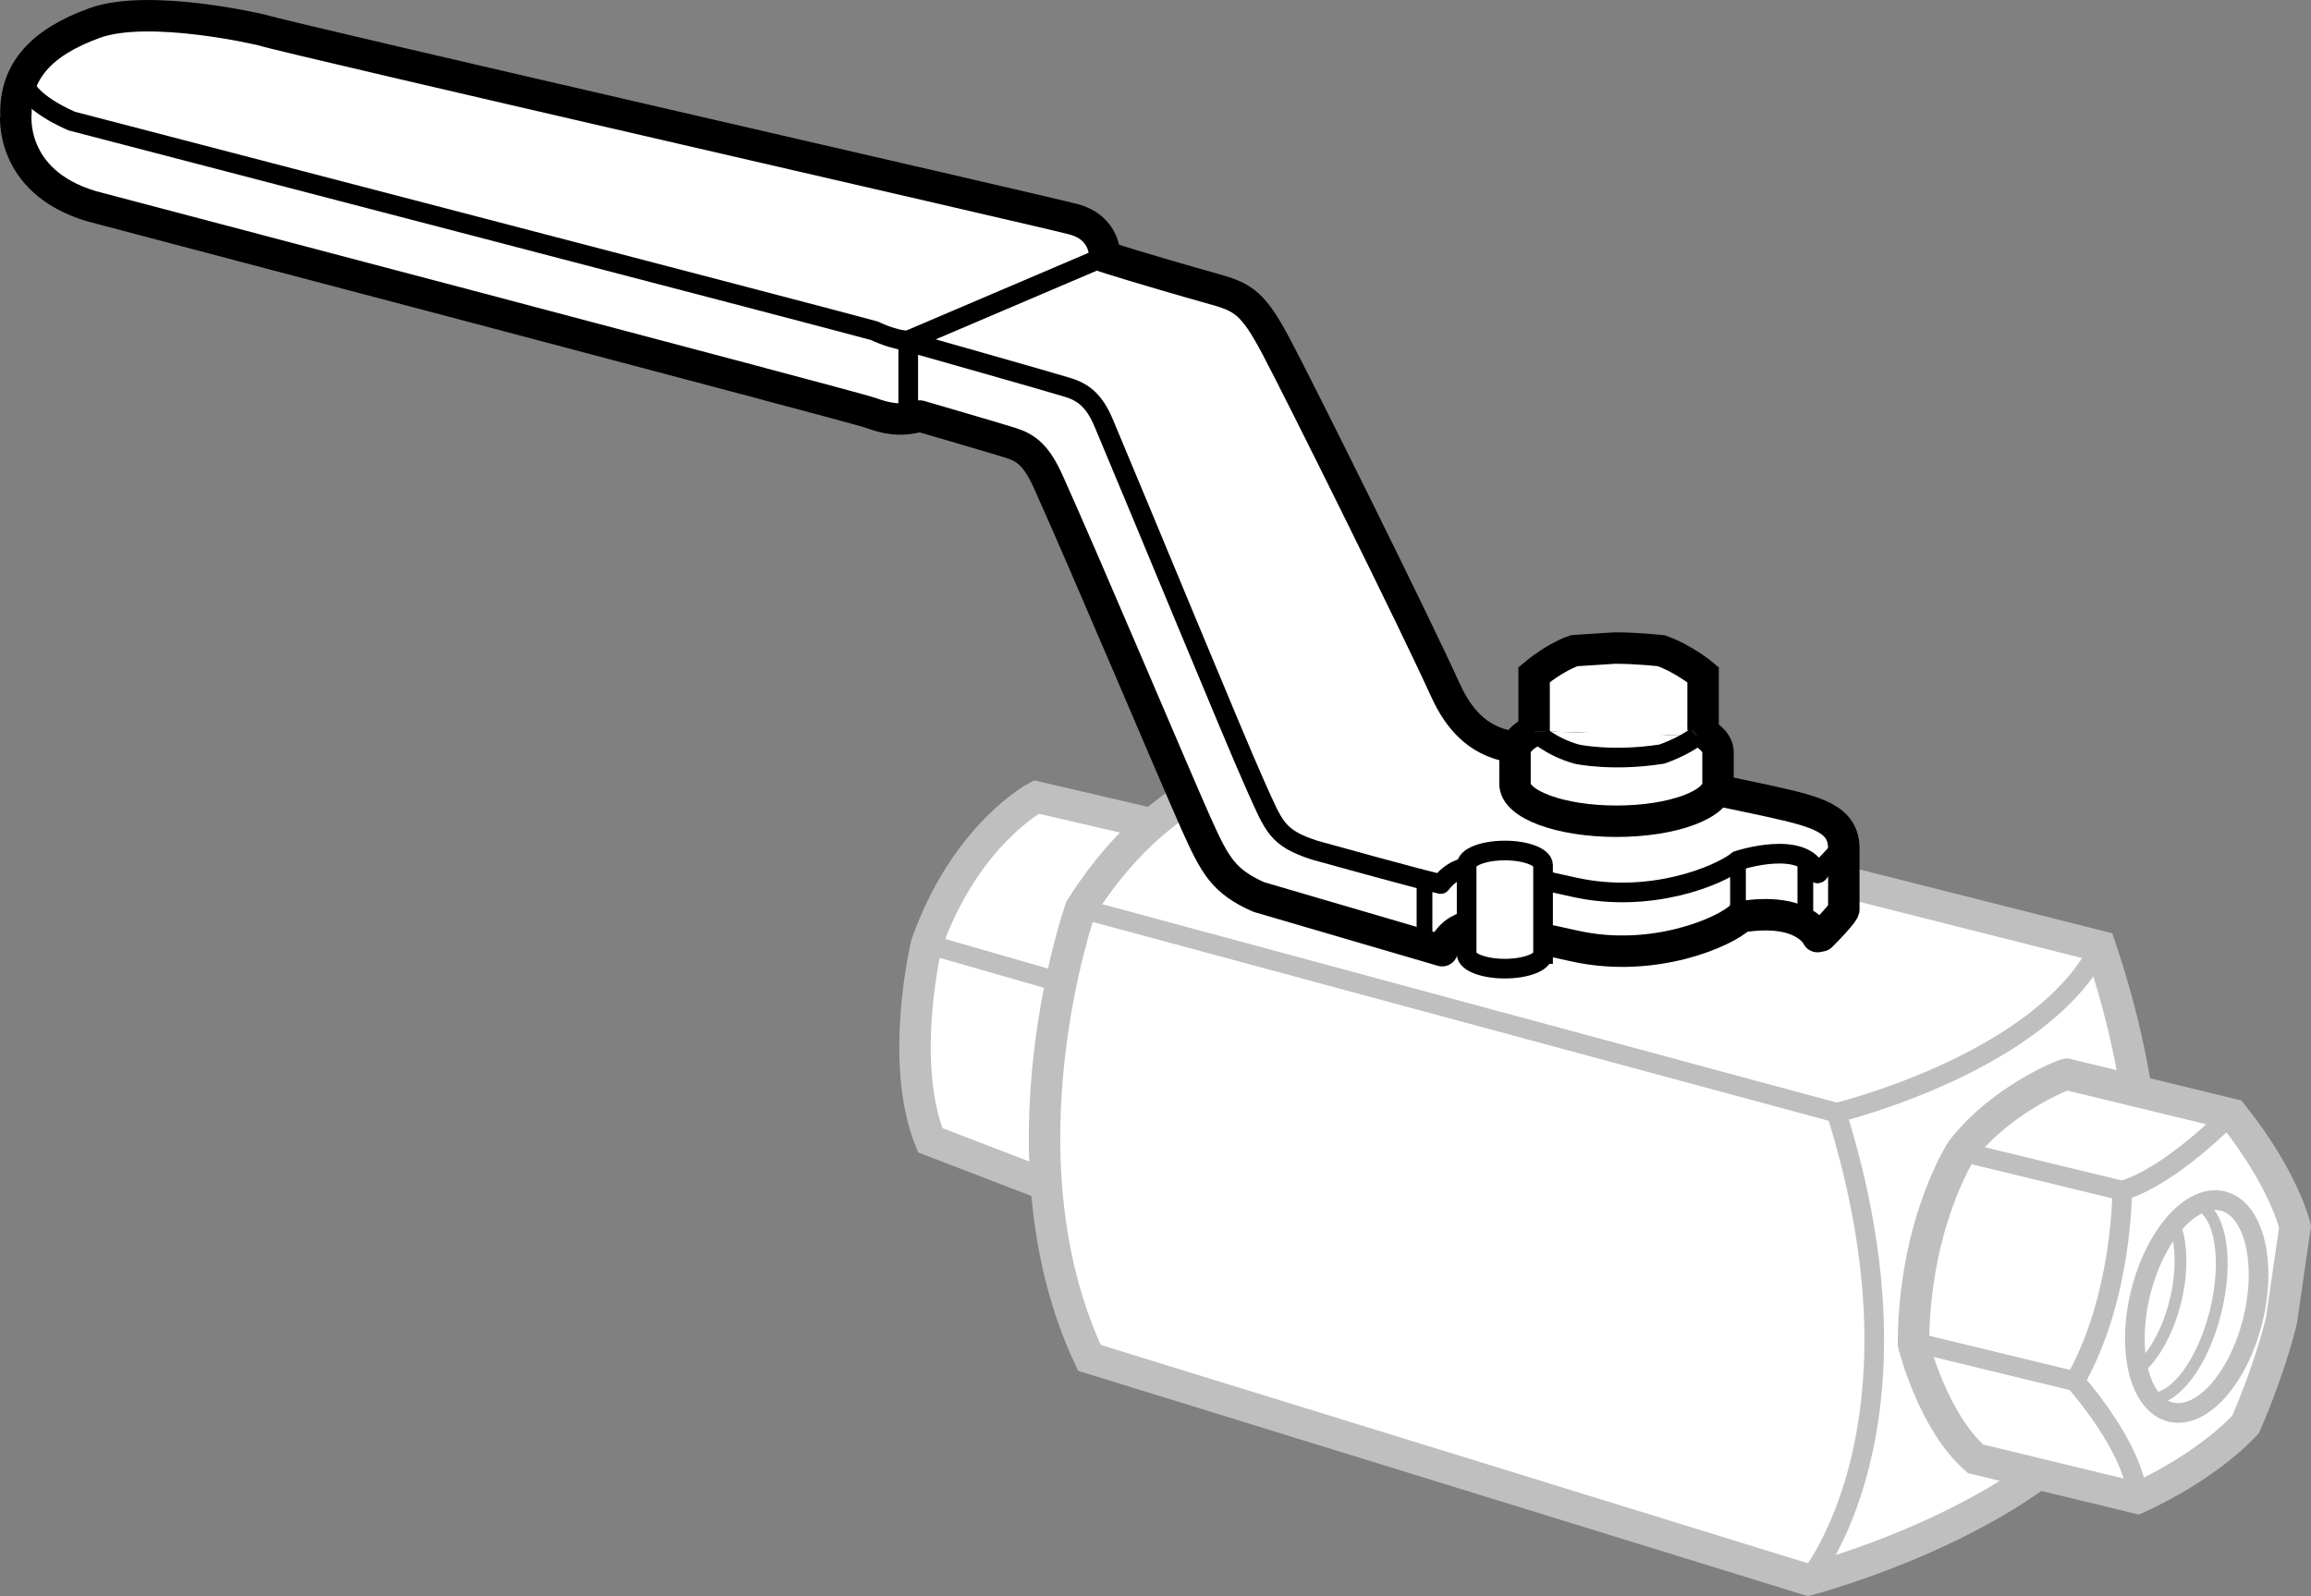 <?xml version="1.0" encoding="iso-8859-1"?>
<!-- Generator: Adobe Illustrator 28.0.0, SVG Export Plug-In . SVG Version: 6.00 Build 0)  -->
<svg version="1.1" id="Layer_2" xmlns="http://www.w3.org/2000/svg" xmlns:xlink="http://www.w3.org/1999/xlink" x="0px" y="0px"
	 width="58.806px" height="40.627px" viewBox="0 0 58.806 40.627" enable-background="new 0 0 58.806 40.627"
	 xml:space="preserve">
<rect x="0" y="0" width="58.806" height="40.627" fill="#808080" stroke="none"/>
<path fill="#FFFFFF" stroke="#BFBFBF" stroke-width="0.8" stroke-miterlimit="10" d="M29.974,21.125l-3.603-0.839
	c0,0-1.801,0.946-2.792,3.738c0,0-0.721,2.972,0.09,4.998l2.927,1.126"/>
<path fill="#FFFFFF" stroke="#BFBFBF" stroke-width="0.8" stroke-miterlimit="10" d="M27.497,23.124
	c0,0-2.207,6.259,0.225,11.438l18.289,5.649c0,0,5.674-1.486,7.7-4.548c0,0,2.162-4.368-0.27-11.573l-18.965-4.793
	C34.477,19.296,30.424,18.485,27.497,23.124z"/>
<path fill="none" stroke="#BFBFBF" stroke-width="0.5" d="M46.011,40.211c0,0,3.242-3.828,0.721-11.888
	c0,0,5.224-1.261,6.71-4.233"/>
<line fill="none" stroke="#BFBFBF" stroke-width="0.5" x1="46.731" y1="28.322" x2="27.497" y2="23.124"/>
<line fill="none" stroke="#BFBFBF" stroke-width="0.5" x1="23.579" y1="24.024" x2="26.866" y2="24.97"/>
<path fill="#FFFFFF" stroke="#BFBFBF" stroke-width="0.8" stroke-miterlimit="10" d="M56.806,28.366
	c0,0-4.184-1.016-4.217-1.024s-1.661,0.62-2.679,1.944c0,0-1.207,1.855-1.22,4.925c0,0,0.484,1.96,1.579,2.92
	l4.118,0.999c0,0,1.675-0.722,2.754-1.873c0,0,0.578-1.288,0.912-2.637L58.4,31.224
	C58.4,31.224,58.135,30.028,56.806,28.366z"/>
<ellipse transform="matrix(0.24 -0.971 0.971 0.24 10.158 79.554)" fill="none" stroke="#BFBFBF" stroke-width="0.5" cx="55.909" cy="33.287" rx="2.766" ry="1.469"/>
<path fill="none" stroke="#BFBFBF" stroke-width="0.3" d="M55.962,30.671c0.549,0.239,0.737,1.416,0.416,2.715
	c-0.317,1.278-1.014,2.222-1.606,2.209"/>
<path fill="none" stroke="#BFBFBF" stroke-width="0.3" d="M55.344,31.198c0.178,0.476,0.195,1.182,0.01,1.928
	c-0.192,0.777-0.558,1.413-0.956,1.741"/>
<path fill="none" stroke="#BFBFBF" stroke-width="0.5" d="M56.712,28.416c0,0-1.49,1.535-2.712,1.889
	c0,0,0.015,2.722-1.201,4.851c0,0,1.521,1.692,1.589,2.975"/>
<line fill="none" stroke="#BFBFBF" stroke-width="0.5" x1="54" y1="30.306" x2="49.904" y2="29.312"/>
<line fill="none" stroke="#BFBFBF" stroke-width="0.5" x1="52.799" y1="35.156" x2="48.703" y2="34.162"/>
<path fill="#FFFFFF" stroke="#000000" stroke-width="0.8" stroke-linejoin="round" stroke-miterlimit="10" d="M2.329,5.249
	c0,0,19.471,5.126,19.826,5.259s0.748,0.23,1.252,0.082c0,0,1.916,0.558,2.316,0.684
	c0.4,0.126,0.656,0.332,0.951,0.987c0.942,2.087,3.294,7.663,3.77,8.72c0.469,1.042,0.687,1.453,1.585,1.85
	l4.668,1.367c0.334-0.832,1.148-0.608,1.149-0.608c0.707,0.155,1.495,0.329,2.229,0.491
	c2.02,0.446,3.846-0.371,4.218-0.743c1.617-0.263,1.955,0.501,1.955,0.501l0.092-0.018
	c0.555-0.555,0.578-0.666,0.578-0.666s0-0.8,0-1.555c0-0.755-0.666-0.933-1.866-1.2
	c-1.2-0.267-5.431-1.102-6.76-1.427c-0.853-0.209-1.266-0.863-1.533-1.453
	c-0.74-1.638-3.647-7.495-4.281-8.693c-0.583-1.101-0.832-1.258-1.559-1.462c-1.85-0.52-2.81-0.831-2.81-0.831
	s0.044-0.733-0.8-0.955C26.465,5.354,7.425,1.004,6.648,0.76c0,0-2.852-0.676-4.24-0.174
	s-2.011,1.244-2.003,2.3C0.405,2.885,0.202,4.615,2.329,5.249z"/>
<path fill="none" stroke="#000000" stroke-width="0.5" d="M0.603,2.008c0,0.57,1.224,1.074,1.224,1.074
	s19.421,5.056,20.423,5.337c0,0,0.487,0.242,0.866,0.248"/>
<polyline fill="none" stroke="#000000" stroke-width="0.5" points="28.109,6.532 23.111,8.664 23.111,10.53 "/>
<path fill="none" stroke="#000000" stroke-width="0.5" d="M37.822,22.09c0,0,1.511,0.333,2.253,0.496
	c1.918,0.423,3.662-0.292,4.151-0.683c0,0,1.679-0.556,2.014,0.318c0.018,0.046,0.072-0.061,0.1-0.089
	c0.555-0.555,0.578-0.666,0.578-0.666"/>
<path fill="none" stroke="#000000" stroke-width="0.8" stroke-linejoin="round" stroke-miterlimit="10" d="M37.822,22.09"/>
<path fill="none" stroke="#000000" stroke-width="0.5" stroke-linejoin="round" d="M37.878,22.123c0,0-0.682-0.305-1.217,0.378
	c-0.548-0.121-3.204-0.86-3.204-0.86c-0.978-0.317-1.035-0.598-1.506-1.638c-0.502-1.11-2.88-6.897-3.867-9.239
	c-0.23-0.546-0.498-0.772-0.898-0.898C26.785,9.739,23.222,8.731,23.222,8.731"/>
<g>
	<path fill="#FFFFFF" stroke="#000000" stroke-width="0.5" d="M39.264,24.282c0,0.206-0.435,0.373-0.972,0.373
		s-0.972-0.167-0.972-0.373v-2.261c0-0.099,0.101-0.189,0.265-0.256c0.177-0.072,0.429-0.117,0.708-0.117
		c0.537,0,0.972,0.167,0.972,0.373V24.282z"/>
</g>
<line fill="#FFFFFF" stroke="#000000" stroke-width="0.4" x1="44.225" y1="21.903" x2="44.225" y2="23.337"/>
<line fill="#FFFFFF" stroke="#000000" stroke-width="0.4" x1="45.939" y1="21.939" x2="45.939" y2="23.675"/>
<line fill="#FFFFFF" stroke="#000000" stroke-width="0.4" x1="36.248" y1="22.416" x2="36.248" y2="24.304"/>
<g>
	<g>
		<path fill="#FFFFFF" stroke="#000000" stroke-width="0.8" stroke-miterlimit="10" d="M43.717,19.953
			c0,0.525-1.157,0.95-2.583,0.95s-2.583-0.425-2.583-0.95v-0.808c0-0.252,0.267-0.482,0.703-0.652
			c0.471-0.184,1.139-0.299,1.88-0.299c1.427,0,2.583,0.425,2.583,0.95V19.953z"/>
	</g>
	<g>
		<path fill="#FFFFFF" stroke="#000000" stroke-width="0.8" stroke-miterlimit="10" d="M43.179,18.735
			c0.061-0.049,0.115-0.1,0.158-0.154V17.174c0,0-0.472-0.398-1.06-0.61c0,0-0.594-0.069-1.188-0.069
			l-1.03,0.066c0,0-0.469,0.149-1.022,0.613c0,0,0,1.426,0,1.435"/>
		<path fill="#FFFFFF" stroke="#000000" stroke-width="0.5" d="M39.036,18.609c0,0.009,0.428,0.402,1.082,0.585
			c0,0,0.894,0.199,2.169,0c0,0,0.55-0.186,0.891-0.46"/>
	</g>
</g>
</svg>
